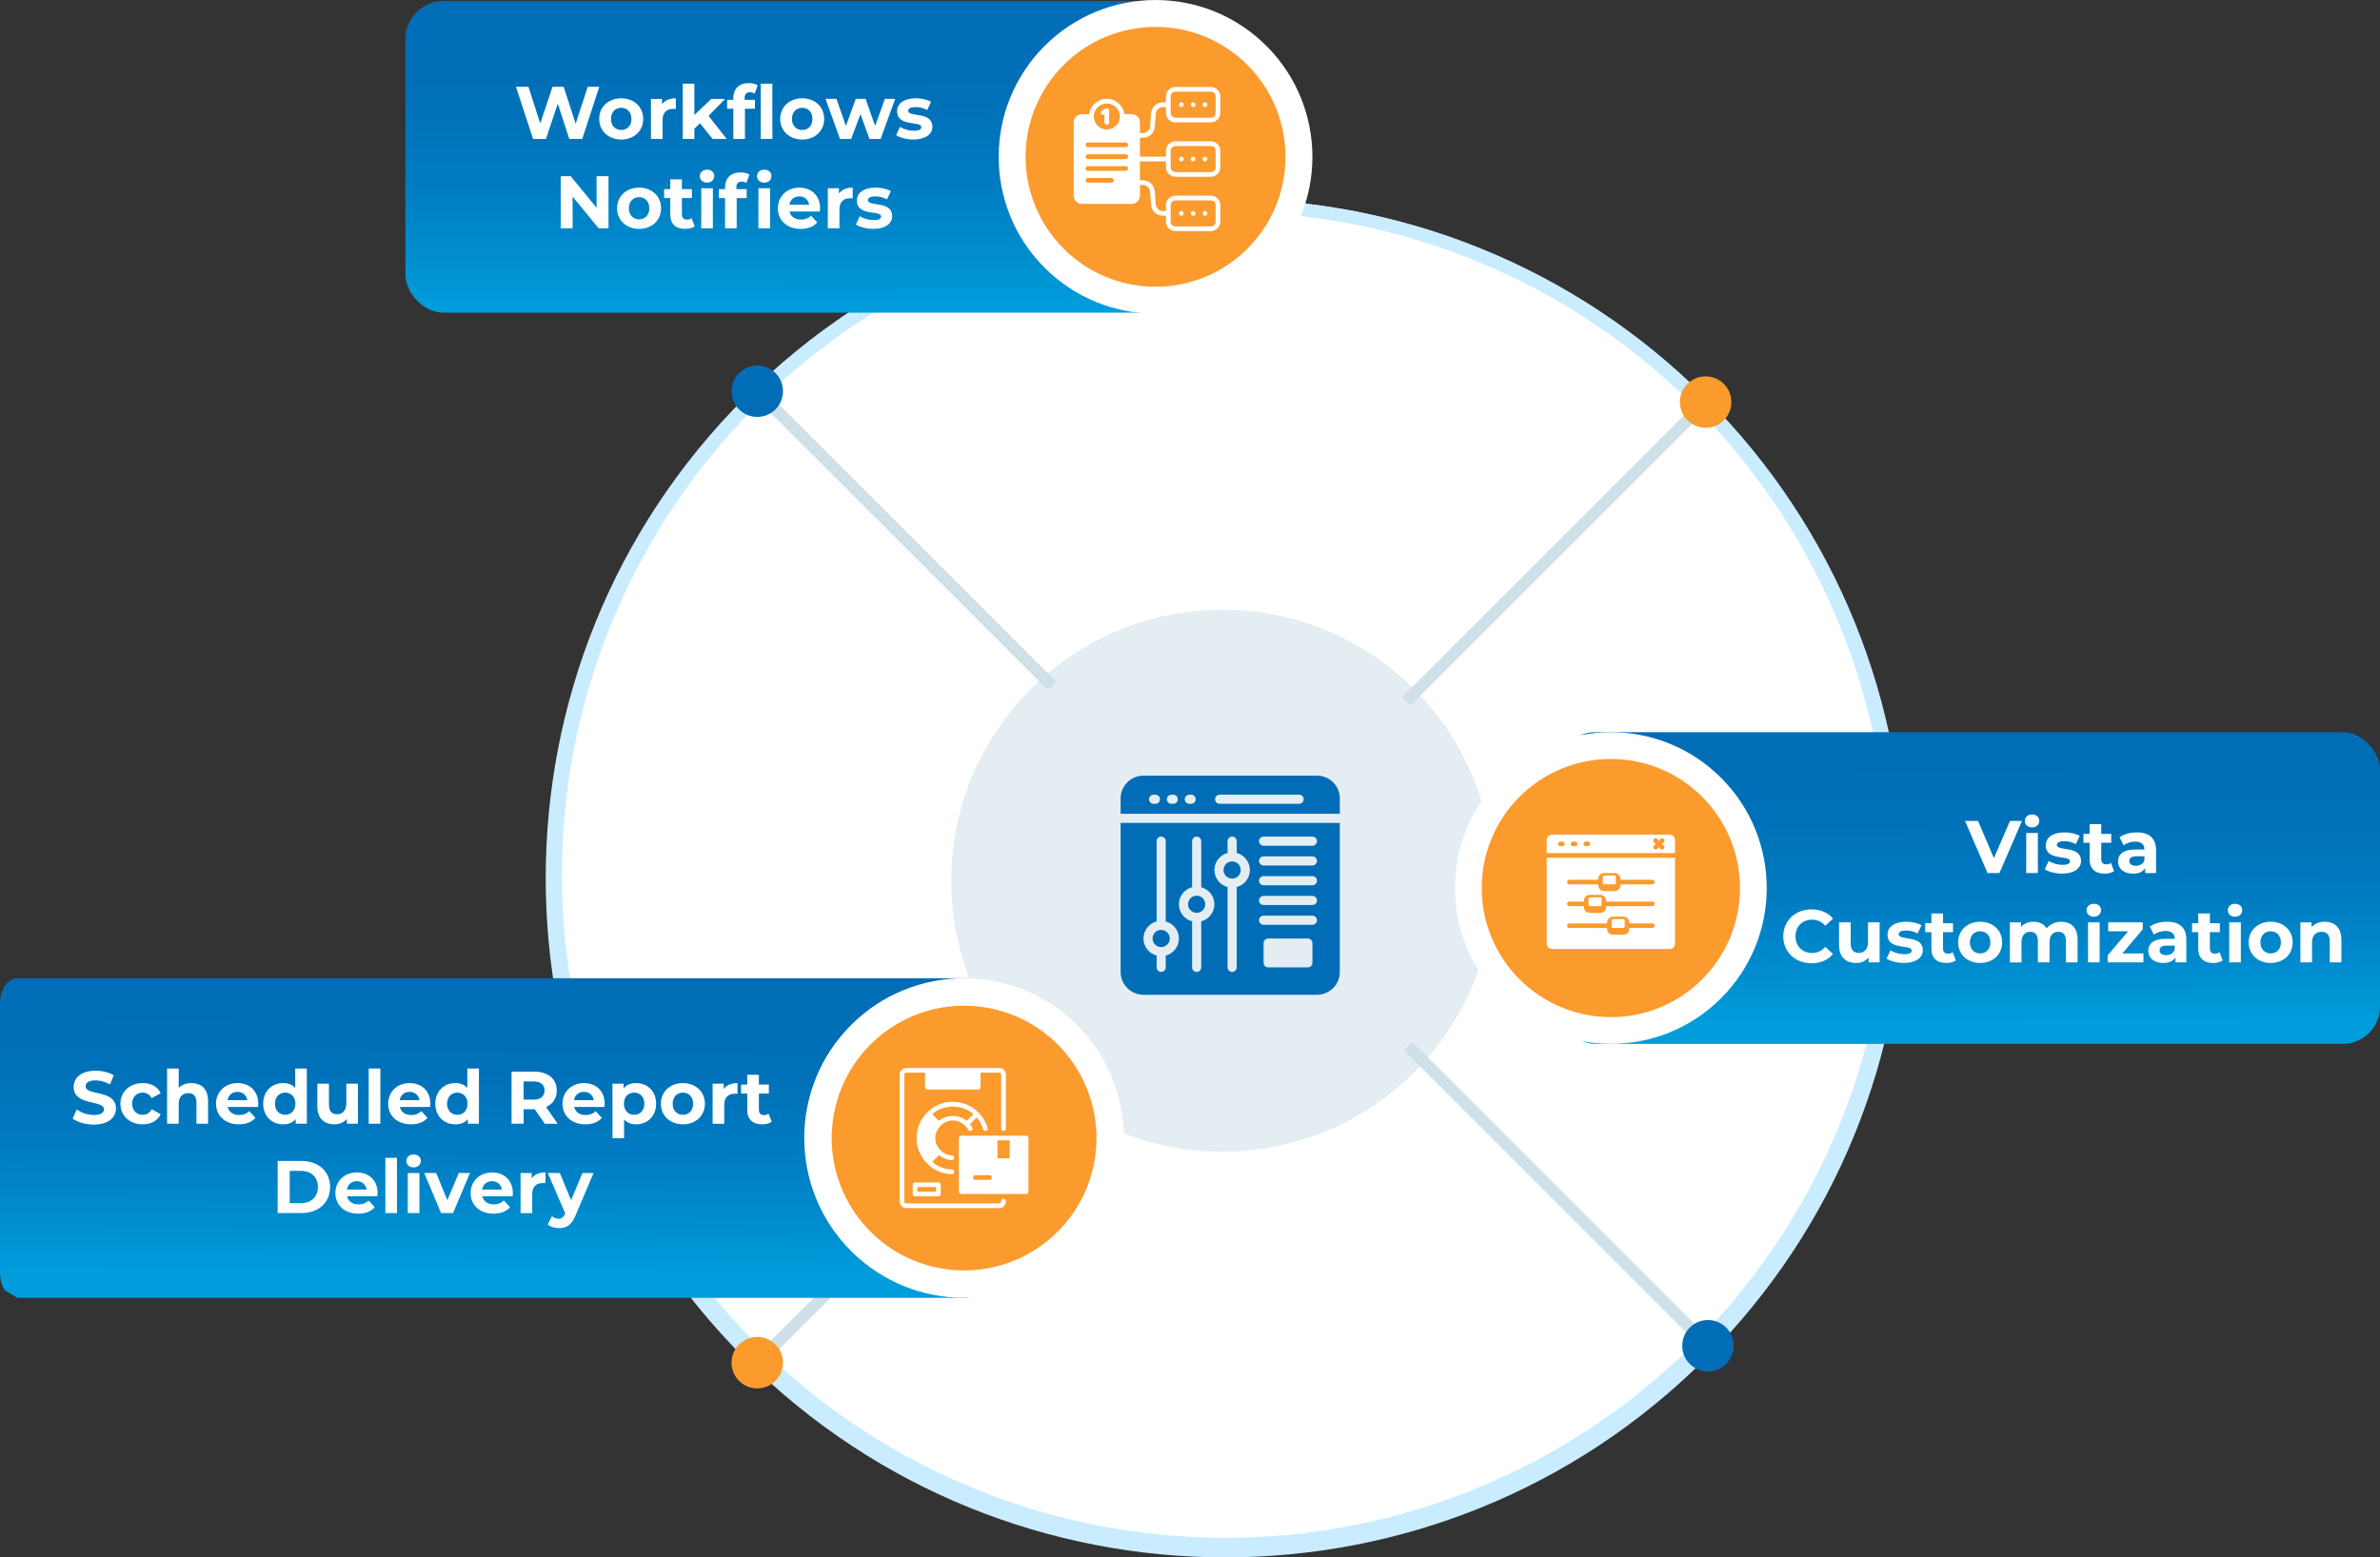 <svg xmlns="http://www.w3.org/2000/svg" xmlns:xlink="http://www.w3.org/1999/xlink" id="Layer_2" viewBox="0 0 1996.47 1306.82"><rect x="0" y="0" width="1996.47" height="1306.82" fill="#333333" stroke="none"/><defs><style>      .cls-1 {        fill: url(#linear-gradient-2);      }      .cls-2 {        fill: #fff;      }      .cls-3 {        fill: #fb9a2d;      }      .cls-4 {        fill: url(#linear-gradient-3);      }      .cls-5 {        fill: none;        stroke: #cfe0e8;        stroke-miterlimit: 10;        stroke-width: 10px;      }      .cls-6 {        fill: #e4edf2;      }      .cls-7 {        fill: #006db6;      }      .cls-8 {        fill: #caecff;      }      .cls-9 {        fill: url(#linear-gradient);      }    </style><linearGradient id="linear-gradient" x1="1651.09" y1="609.69" x2="1652.22" y2="857.24" gradientUnits="userSpaceOnUse"><stop offset="0" stop-color="#006db6"></stop><stop offset=".3" stop-color="#0070b8"></stop><stop offset=".58" stop-color="#007bc1"></stop><stop offset=".85" stop-color="#008ed0"></stop><stop offset="1" stop-color="#009cdb"></stop></linearGradient><linearGradient id="linear-gradient-2" x1="414.44" y1="820.32" x2="412.6" y2="1067.1" xlink:href="#linear-gradient"></linearGradient><linearGradient id="linear-gradient-3" x1="666.82" y1="8.51" x2="667.37" y2="254.97" xlink:href="#linear-gradient"></linearGradient></defs><g id="Layer_1-2" data-name="Layer_1"><g><g><g><g><g><path class="cls-8" d="M1430.77,333.81c-222.59-222.59-583.48-222.59-806.06,0-222.59,222.59-222.59,583.48,0,806.06,222.59,222.59,583.48,222.59,806.06,0l-403.03-403.03,403.03-403.03Z"></path><path class="cls-8" d="M1430.77,333.81l-403.03,403.03,403.03,403.03c222.59-222.59,222.59-583.48,0-806.06Z"></path><path class="cls-8" d="M1430.77,333.81c-222.59-222.59-583.48-222.59-806.06,0l403.03,403.03,403.03-403.03Z"></path></g><circle class="cls-2" cx="1027.74" cy="734.02" r="556.35"></circle></g><g><circle class="cls-6" cx="1025.38" cy="739.05" r="227.4"></circle><g id="_x31_09"><path class="cls-7" d="M1003.81,751.55c-3.97,0-7.2,3.25-7.2,7.23s3.23,7.2,7.2,7.2,7.23-3.23,7.23-7.2-3.25-7.23-7.23-7.23Z"></path><path class="cls-7" d="M974.05,780.28c-3.97,0-7.21,3.24-7.21,7.23s3.23,7.2,7.21,7.2,7.23-3.23,7.23-7.2-3.24-7.23-7.23-7.23Z"></path><path class="cls-7" d="M1123.91,669.99c0-10.57-8.58-19.15-19.15-19.15h-145.57c-10.57,0-19.15,8.58-19.15,19.15v12.85h183.87v-12.85ZM969.22,674.5h-1.52c-2.12,0-3.83-1.72-3.83-3.83s1.71-3.83,3.83-3.83h1.52c2.12,0,3.83,1.72,3.83,3.83s-1.71,3.83-3.83,3.83ZM984.2,674.5h-1.52c-2.12,0-3.83-1.72-3.83-3.83s1.71-3.83,3.83-3.83h1.52c2.12,0,3.83,1.72,3.83,3.83s-1.71,3.83-3.83,3.83ZM999.18,674.5h-1.52c-2.12,0-3.83-1.72-3.83-3.83s1.71-3.83,3.83-3.83h1.52c2.12,0,3.83,1.72,3.83,3.83s-1.71,3.83-3.83,3.83ZM1089.77,674.5h-66.67c-2.12,0-3.83-1.72-3.83-3.83s1.71-3.83,3.83-3.83h66.67c2.12,0,3.83,1.72,3.83,3.83s-1.71,3.83-3.83,3.83Z"></path><path class="cls-7" d="M940.04,690.5v125.06c0,10.53,8.58,19.15,19.15,19.15h145.57c10.57,0,19.15-8.62,19.15-19.15v-125.06h-183.87ZM977.89,801.82v9.91c0,2.12-1.71,3.83-3.83,3.83s-3.83-1.72-3.83-3.83v-9.91c-6.34-1.7-11.04-7.44-11.04-14.3s4.71-12.63,11.04-14.33v-67.37c0-2.12,1.71-3.83,3.83-3.83s3.83,1.72,3.83,3.83v67.38c6.35,1.71,11.05,7.45,11.05,14.33s-4.71,12.6-11.05,14.3ZM1007.65,773.08v38.65c0,2.12-1.71,3.83-3.83,3.83s-3.83-1.72-3.83-3.83v-38.64c-6.34-1.7-11.05-7.44-11.05-14.31s4.71-12.63,11.05-14.33v-38.64c0-2.12,1.71-3.83,3.83-3.83s3.83,1.72,3.83,3.83v38.65c6.34,1.71,11.05,7.45,11.05,14.33s-4.71,12.6-11.05,14.3ZM1037.42,744.35v67.38c0,2.12-1.71,3.83-3.83,3.83s-3.83-1.72-3.83-3.83v-67.37c-6.34-1.69-11.05-7.44-11.05-14.31s4.71-12.64,11.05-14.34v-9.91c0-2.12,1.71-3.83,3.83-3.83s3.83,1.72,3.83,3.83v9.92c6.34,1.71,11.04,7.45,11.04,14.33s-4.7,12.59-11.04,14.3ZM1100.93,807.89c0,2.12-1.71,3.83-3.83,3.83h-33.31c-2.12,0-3.83-1.72-3.83-3.83v-16.55c0-2.12,1.71-3.83,3.83-3.83h33.31c2.12,0,3.83,1.71,3.83,3.83v16.55ZM1100.93,776.01h-40.97c-2.12,0-3.83-1.72-3.83-3.83s1.71-3.83,3.83-3.83h40.97c2.12,0,3.83,1.72,3.83,3.83s-1.71,3.83-3.83,3.83ZM1100.93,759.42h-40.97c-2.12,0-3.83-1.72-3.83-3.83s1.71-3.83,3.83-3.83h40.97c2.12,0,3.83,1.72,3.83,3.83s-1.71,3.83-3.83,3.83ZM1100.93,742.83h-40.97c-2.12,0-3.83-1.72-3.83-3.83s1.71-3.83,3.83-3.83h40.97c2.12,0,3.83,1.72,3.83,3.83s-1.71,3.83-3.83,3.83ZM1100.93,726.24h-40.97c-2.12,0-3.83-1.72-3.83-3.83s1.71-3.83,3.83-3.83h40.97c2.12,0,3.83,1.72,3.83,3.83s-1.71,3.83-3.83,3.83ZM1100.93,709.66h-40.97c-2.12,0-3.83-1.72-3.83-3.83s1.71-3.83,3.83-3.83h40.97c2.12,0,3.83,1.72,3.83,3.83s-1.71,3.83-3.83,3.83Z"></path><path class="cls-7" d="M1033.56,722.82c-3.97,0-7.2,3.25-7.2,7.23s3.23,7.2,7.2,7.2,7.23-3.23,7.23-7.2-3.25-7.23-7.23-7.23Z"></path></g></g></g><line class="cls-5" x1="1179.73" y1="588.42" x2="1429.38" y2="338.77"></line><line class="cls-5" x1="633.39" y1="1145.26" x2="875.53" y2="903.12"></line><line class="cls-5" x1="1181.22" y1="877.7" x2="1426" y2="1122.48"></line><line class="cls-5" x1="636.81" y1="329.85" x2="882.66" y2="575.7"></line><circle class="cls-7" cx="635.22" cy="328.26" r="21.58"></circle><circle class="cls-3" cx="1430.77" cy="337.38" r="21.58"></circle><circle class="cls-7" cx="1432.74" cy="1129.22" r="21.58"></circle><circle class="cls-3" cx="635.22" cy="1143.43" r="21.58"></circle></g><rect class="cls-9" x="1306.95" y="614.4" width="689.52" height="261.52" rx="31.21" ry="31.21"></rect><g><path class="cls-2" d="M1696.16,688.85l-18.93,43.73h-10l-18.87-43.73h10.93l13.31,31.23,13.49-31.23h10.06Z"></path><path class="cls-2" d="M1698.53,688.85c0-3.06,2.44-5.44,6.06-5.44s6.06,2.25,6.06,5.25c0,3.25-2.44,5.62-6.06,5.62s-6.06-2.37-6.06-5.43ZM1699.72,698.97h9.75v33.61h-9.75v-33.61Z"></path><path class="cls-2" d="M1715.28,729.45l3.25-7c3,1.94,7.56,3.25,11.68,3.25,4.5,0,6.18-1.19,6.18-3.06,0-5.5-20.3.12-20.3-13.31,0-6.37,5.75-10.87,15.55-10.87,4.62,0,9.75,1.06,12.93,2.94l-3.25,6.93c-3.31-1.87-6.62-2.5-9.68-2.5-4.37,0-6.25,1.37-6.25,3.12,0,5.75,20.3.19,20.3,13.43,0,6.25-5.81,10.68-15.87,10.68-5.68,0-11.43-1.56-14.56-3.62Z"></path><path class="cls-2" d="M1773.38,730.95c-2,1.44-4.94,2.12-7.93,2.12-7.93,0-12.56-4.06-12.56-12.06v-13.81h-5.18v-7.5h5.18v-8.18h9.75v8.18h8.37v7.5h-8.37v13.68c0,2.87,1.56,4.44,4.19,4.44,1.44,0,2.87-.44,3.94-1.25l2.62,6.87Z"></path><path class="cls-2" d="M1808.61,713.4v19.18h-9.12v-4.19c-1.81,3.06-5.31,4.69-10.24,4.69-7.87,0-12.56-4.37-12.56-10.18s4.19-10.06,14.43-10.06h7.75c0-4.19-2.5-6.62-7.75-6.62-3.56,0-7.25,1.19-9.68,3.12l-3.5-6.81c3.69-2.62,9.12-4.06,14.49-4.06,10.25,0,16.18,4.75,16.18,14.93ZM1798.86,721.95v-3.44h-6.68c-4.56,0-6,1.69-6,3.94,0,2.44,2.06,4.06,5.5,4.06,3.25,0,6.06-1.5,7.18-4.56Z"></path><path class="cls-2" d="M1495.9,785.68c0-13.18,10.12-22.61,23.74-22.61,7.56,0,13.87,2.75,17.99,7.75l-6.5,6c-2.94-3.37-6.62-5.12-10.99-5.12-8.18,0-13.99,5.75-13.99,13.99s5.81,13.99,13.99,13.99c4.37,0,8.06-1.75,10.99-5.19l6.5,6c-4.12,5.06-10.43,7.81-18.05,7.81-13.56,0-23.68-9.43-23.68-22.61Z"></path><path class="cls-2" d="M1576.74,773.93v33.61h-9.25v-4c-2.56,2.94-6.31,4.5-10.43,4.5-8.43,0-14.37-4.75-14.37-15.12v-18.99h9.75v17.55c0,5.62,2.5,8.12,6.81,8.12s7.75-2.87,7.75-9.06v-16.62h9.75Z"></path><path class="cls-2" d="M1582.55,804.42l3.25-7c3,1.94,7.56,3.25,11.68,3.25,4.5,0,6.18-1.19,6.18-3.06,0-5.5-20.3.12-20.3-13.31,0-6.37,5.75-10.87,15.55-10.87,4.62,0,9.75,1.06,12.93,2.94l-3.25,6.93c-3.31-1.87-6.62-2.5-9.68-2.5-4.37,0-6.25,1.37-6.25,3.12,0,5.75,20.3.19,20.3,13.43,0,6.25-5.81,10.68-15.87,10.68-5.68,0-11.43-1.56-14.56-3.62Z"></path><path class="cls-2" d="M1640.65,805.92c-2,1.44-4.94,2.12-7.93,2.12-7.93,0-12.56-4.06-12.56-12.06v-13.81h-5.18v-7.5h5.18v-8.18h9.75v8.18h8.37v7.5h-8.37v13.68c0,2.87,1.56,4.44,4.19,4.44,1.44,0,2.87-.44,3.94-1.25l2.62,6.87Z"></path><path class="cls-2" d="M1642.59,790.74c0-10.12,7.81-17.3,18.49-17.3s18.43,7.18,18.43,17.3-7.75,17.3-18.43,17.3-18.49-7.18-18.49-17.3ZM1669.64,790.74c0-5.81-3.69-9.31-8.56-9.31s-8.62,3.5-8.62,9.31,3.75,9.31,8.62,9.31,8.56-3.5,8.56-9.31Z"></path><path class="cls-2" d="M1742.79,788.3v19.24h-9.75v-17.74c0-5.44-2.44-7.93-6.37-7.93-4.37,0-7.43,2.81-7.43,8.81v16.87h-9.75v-17.74c0-5.44-2.31-7.93-6.37-7.93-4.31,0-7.37,2.81-7.37,8.81v16.87h-9.75v-33.61h9.31v3.87c2.5-2.87,6.25-4.37,10.56-4.37,4.68,0,8.68,1.81,11.06,5.5,2.69-3.44,7.06-5.5,12.12-5.5,8,0,13.74,4.62,13.74,14.87Z"></path><path class="cls-2" d="M1750.35,763.81c0-3.06,2.44-5.44,6.06-5.44s6.06,2.25,6.06,5.25c0,3.25-2.44,5.62-6.06,5.62s-6.06-2.37-6.06-5.43ZM1751.54,773.93h9.75v33.61h-9.75v-33.61Z"></path><path class="cls-2" d="M1798.02,800.05v7.5h-29.99v-5.87l17.12-20.24h-16.68v-7.5h28.99v5.87l-17.12,20.24h17.68Z"></path><path class="cls-2" d="M1834.01,788.36v19.18h-9.12v-4.19c-1.81,3.06-5.31,4.69-10.24,4.69-7.87,0-12.56-4.37-12.56-10.18s4.19-10.06,14.43-10.06h7.75c0-4.19-2.5-6.62-7.75-6.62-3.56,0-7.25,1.19-9.68,3.12l-3.5-6.81c3.69-2.62,9.12-4.06,14.49-4.06,10.25,0,16.18,4.75,16.18,14.93ZM1824.26,796.92v-3.44h-6.68c-4.56,0-6,1.69-6,3.94,0,2.44,2.06,4.06,5.5,4.06,3.25,0,6.06-1.5,7.18-4.56Z"></path><path class="cls-2" d="M1864.49,805.92c-2,1.44-4.94,2.12-7.93,2.12-7.93,0-12.56-4.06-12.56-12.06v-13.81h-5.18v-7.5h5.18v-8.18h9.75v8.18h8.37v7.5h-8.37v13.68c0,2.87,1.56,4.44,4.19,4.44,1.44,0,2.87-.44,3.94-1.25l2.62,6.87Z"></path><path class="cls-2" d="M1868.8,763.81c0-3.06,2.44-5.44,6.06-5.44s6.06,2.25,6.06,5.25c0,3.25-2.44,5.62-6.06,5.62s-6.06-2.37-6.06-5.43ZM1869.99,773.93h9.75v33.61h-9.75v-33.61Z"></path><path class="cls-2" d="M1886.3,790.74c0-10.12,7.81-17.3,18.49-17.3s18.43,7.18,18.43,17.3-7.75,17.3-18.43,17.3-18.49-7.18-18.49-17.3ZM1913.34,790.74c0-5.81-3.69-9.31-8.56-9.31s-8.62,3.5-8.62,9.31,3.75,9.31,8.62,9.31,8.56-3.5,8.56-9.31Z"></path><path class="cls-2" d="M1964.07,788.3v19.24h-9.75v-17.74c0-5.44-2.5-7.93-6.81-7.93-4.69,0-8.06,2.87-8.06,9.06v16.62h-9.75v-33.61h9.31v3.94c2.62-2.87,6.56-4.44,11.12-4.44,7.93,0,13.93,4.62,13.93,14.87Z"></path></g><g><circle class="cls-2" cx="1351.27" cy="745.16" r="130.76" transform="translate(-131.13 1173.74) rotate(-45)"></circle><circle class="cls-3" cx="1351.27" cy="745.16" r="108.31"></circle><path class="cls-2" d="M1405.09,704.91c0-2.53-2.06-4.59-4.59-4.59h-98.49c-2.52,0-4.57,2.06-4.57,4.59v10.95h107.65v-10.95ZM1310.6,710.02h-1.72c-1.07,0-1.93-.86-1.93-1.93s.86-1.93,1.93-1.93h1.72c1.07,0,1.93.86,1.93,1.93s-.86,1.93-1.93,1.93ZM1321.3,710.02h-1.72c-1.07,0-1.93-.86-1.93-1.93s.86-1.93,1.93-1.93h1.72c1.07,0,1.93.86,1.93,1.93s-.86,1.93-1.93,1.93ZM1332,710.02h-1.72c-1.07,0-1.93-.86-1.93-1.93s.86-1.93,1.93-1.93h1.72c1.07,0,1.93.86,1.93,1.93s-.86,1.93-1.93,1.93ZM1395.71,709.52c.75.75.75,1.97,0,2.73-.38.38-.87.57-1.36.57s-.99-.19-1.36-.57l-1.42-1.42-1.42,1.42c-.38.38-.87.57-1.36.57s-.99-.19-1.36-.57c-.75-.75-.75-1.97,0-2.73l1.42-1.42-1.42-1.42c-.75-.75-.75-1.97,0-2.73s1.97-.75,2.73,0l1.42,1.42,1.42-1.42c.75-.75,1.97-.75,2.73,0s.75,1.97,0,2.73l-1.42,1.42,1.42,1.42Z"></path><rect class="cls-2" x="1344.52" y="734.63" width="10.96" height="7.43" rx="1.06" ry="1.06"></rect><path class="cls-2" d="M1297.44,791.73c0,2.53,2.05,4.59,4.57,4.59h98.49c2.53,0,4.59-2.06,4.59-4.59v-72.01h-107.65v72.01ZM1316.49,738.22h24.17v-.73c0-2.71,2.21-4.92,4.92-4.92h8.84c2.71,0,4.92,2.21,4.92,4.92v.73h26.71c1.07,0,1.93.86,1.93,1.93s-.86,1.93-1.93,1.93h-26.71v.73c0,2.71-2.21,4.92-4.92,4.92h-8.84c-2.71,0-4.92-2.21-4.92-4.92v-.73h-24.17c-1.07,0-1.93-.86-1.93-1.93s.86-1.93,1.93-1.93ZM1316.49,756.52h12.18v-.73c0-2.71,2.21-4.92,4.92-4.92h8.85c2.7,0,4.91,2.21,4.91,4.92v.73h38.7c1.07,0,1.93.86,1.93,1.93s-.86,1.93-1.93,1.93h-38.7v.73c0,2.71-2.2,4.92-4.91,4.92h-8.85c-2.71,0-4.92-2.21-4.92-4.92v-.73h-12.18c-1.07,0-1.93-.86-1.93-1.93s.86-1.93,1.93-1.93ZM1316.49,774.82h31.58v-.73c0-2.71,2.21-4.92,4.92-4.92h8.85c2.7,0,4.91,2.21,4.91,4.92v.73h19.3c1.07,0,1.93.86,1.93,1.93s-.86,1.93-1.93,1.93h-19.3v.73c0,2.71-2.2,4.92-4.91,4.92h-8.85c-2.71,0-4.92-2.21-4.92-4.92v-.73h-31.58c-1.07,0-1.93-.86-1.93-1.93s.86-1.93,1.93-1.93Z"></path><path class="cls-2" d="M1333.59,760.37h8.85c.58,0,1.05-.48,1.05-1.06v-5.31c0-.58-.47-1.06-1.05-1.06h-8.85c-.58,0-1.06.48-1.06,1.06v5.31c0,.58.48,1.06,1.06,1.06Z"></path><path class="cls-2" d="M1352.99,778.67h8.85c.58,0,1.05-.48,1.05-1.06v-5.31c0-.58-.47-1.06-1.05-1.06h-8.85c-.58,0-1.06.48-1.06,1.06v5.31c0,.58.48,1.06,1.06,1.06Z"></path></g><path class="cls-1" d="M812.35,1089H14.53c-3.42-2.04-6.85-4.08-10.27-6.11-2.63-3.78-4.25-9-4.25-14.76v-226.4c0-11.53,6.5-20.87,14.53-20.87h797.82c8.02,0,14.53,9.34,14.53,20.87v226.4c-4.84,6.96-9.69,13.91-14.53,20.87Z"></path><g><path class="cls-2" d="M60.91,938.62l3.44-7.62c3.69,2.69,9.18,4.56,14.43,4.56,6,0,8.43-2,8.43-4.69,0-8.18-25.42-2.56-25.42-18.8,0-7.43,6-13.62,18.43-13.62,5.5,0,11.12,1.31,15.18,3.87l-3.12,7.68c-4.06-2.31-8.25-3.44-12.12-3.44-6,0-8.31,2.25-8.31,5,0,8.06,25.42,2.5,25.42,18.55,0,7.31-6.06,13.56-18.55,13.56-6.93,0-13.93-2.06-17.8-5.06Z"></path><path class="cls-2" d="M101.01,926.13c0-10.12,7.81-17.3,18.74-17.3,7.06,0,12.62,3.06,15.05,8.56l-7.56,4.06c-1.81-3.19-4.5-4.62-7.56-4.62-4.94,0-8.81,3.44-8.81,9.31s3.87,9.31,8.81,9.31c3.06,0,5.75-1.37,7.56-4.62l7.56,4.12c-2.44,5.37-8,8.5-15.05,8.5-10.93,0-18.74-7.18-18.74-17.3Z"></path><path class="cls-2" d="M174.54,923.69v19.24h-9.75v-17.74c0-5.44-2.5-7.93-6.81-7.93-4.69,0-8.06,2.87-8.06,9.06v16.62h-9.75v-46.35h9.75v16.24c2.62-2.62,6.37-4,10.68-4,7.93,0,13.93,4.62,13.93,14.87Z"></path><path class="cls-2" d="M216.46,928.88h-25.42c.94,4.19,4.5,6.75,9.62,6.75,3.56,0,6.12-1.06,8.43-3.25l5.18,5.62c-3.12,3.56-7.81,5.43-13.87,5.43-11.62,0-19.18-7.31-19.18-17.3s7.68-17.3,17.93-17.3,17.49,6.62,17.49,17.43c0,.75-.12,1.81-.19,2.62ZM190.91,923.19h16.55c-.69-4.25-3.87-7-8.25-7s-7.62,2.69-8.31,7Z"></path><path class="cls-2" d="M257.38,896.58v46.35h-9.31v-3.87c-2.44,2.94-6,4.37-10.49,4.37-9.5,0-16.8-6.75-16.8-17.3s7.31-17.3,16.8-17.3c4.12,0,7.62,1.31,10.06,4.06v-16.3h9.75ZM247.82,926.13c0-5.81-3.75-9.31-8.56-9.31s-8.62,3.5-8.62,9.31,3.75,9.31,8.62,9.31,8.56-3.5,8.56-9.31Z"></path><path class="cls-2" d="M300.24,909.33v33.61h-9.25v-4c-2.56,2.94-6.31,4.5-10.43,4.5-8.43,0-14.37-4.75-14.37-15.12v-18.99h9.75v17.55c0,5.62,2.5,8.12,6.81,8.12s7.75-2.87,7.75-9.06v-16.62h9.75Z"></path><path class="cls-2" d="M309.3,896.58h9.75v46.35h-9.75v-46.35Z"></path><path class="cls-2" d="M360.84,928.88h-25.42c.94,4.19,4.5,6.75,9.62,6.75,3.56,0,6.12-1.06,8.43-3.25l5.18,5.62c-3.12,3.56-7.81,5.43-13.87,5.43-11.62,0-19.18-7.31-19.18-17.3s7.68-17.3,17.93-17.3,17.49,6.62,17.49,17.43c0,.75-.12,1.81-.19,2.62ZM335.29,923.19h16.55c-.69-4.25-3.87-7-8.25-7s-7.62,2.69-8.31,7Z"></path><path class="cls-2" d="M401.76,896.58v46.35h-9.31v-3.87c-2.44,2.94-6,4.37-10.49,4.37-9.5,0-16.8-6.75-16.8-17.3s7.31-17.3,16.8-17.3c4.12,0,7.62,1.31,10.06,4.06v-16.3h9.75ZM392.2,926.13c0-5.81-3.75-9.31-8.56-9.31s-8.62,3.5-8.62,9.31,3.75,9.31,8.62,9.31,8.56-3.5,8.56-9.31Z"></path><path class="cls-2" d="M456.98,942.94l-8.43-12.18h-9.31v12.18h-10.12v-43.73h18.93c11.68,0,18.99,6.06,18.99,15.87,0,6.56-3.31,11.37-9,13.81l9.81,14.06h-10.87ZM447.49,907.45h-8.25v15.24h8.25c6.18,0,9.31-2.87,9.31-7.62s-3.12-7.62-9.31-7.62Z"></path><path class="cls-2" d="M507.08,928.88h-25.42c.94,4.19,4.5,6.75,9.62,6.75,3.56,0,6.12-1.06,8.43-3.25l5.18,5.62c-3.12,3.56-7.81,5.43-13.87,5.43-11.62,0-19.18-7.31-19.18-17.3s7.68-17.3,17.93-17.3,17.49,6.62,17.49,17.43c0,.75-.12,1.81-.19,2.62ZM481.53,923.19h16.55c-.69-4.25-3.87-7-8.25-7s-7.62,2.69-8.31,7Z"></path><path class="cls-2" d="M550.38,926.13c0,10.56-7.31,17.3-16.74,17.3-4.19,0-7.62-1.31-10.12-4.06v15.68h-9.75v-45.73h9.31v3.87c2.44-2.94,6.06-4.37,10.56-4.37,9.43,0,16.74,6.75,16.74,17.3ZM540.51,926.13c0-5.81-3.69-9.31-8.56-9.31s-8.56,3.5-8.56,9.31,3.69,9.31,8.56,9.31,8.56-3.5,8.56-9.31Z"></path><path class="cls-2" d="M554.38,926.13c0-10.12,7.81-17.3,18.49-17.3s18.43,7.18,18.43,17.3-7.75,17.3-18.43,17.3-18.49-7.18-18.49-17.3ZM581.43,926.13c0-5.81-3.69-9.31-8.56-9.31s-8.62,3.5-8.62,9.31,3.75,9.31,8.62,9.31,8.56-3.5,8.56-9.31Z"></path><path class="cls-2" d="M618.66,908.83v9c-.81-.06-1.44-.12-2.19-.12-5.37,0-8.93,2.94-8.93,9.37v15.87h-9.75v-33.61h9.31v4.44c2.37-3.25,6.37-4.94,11.56-4.94Z"></path><path class="cls-2" d="M647.34,941.31c-2,1.44-4.94,2.12-7.93,2.12-7.93,0-12.56-4.06-12.56-12.06v-13.81h-5.18v-7.5h5.18v-8.18h9.75v8.18h8.37v7.5h-8.37v13.68c0,2.87,1.56,4.44,4.19,4.44,1.44,0,2.87-.44,3.94-1.25l2.62,6.87Z"></path><path class="cls-2" d="M232.92,974.17h19.87c14.31,0,24.11,8.62,24.11,21.86s-9.81,21.86-24.11,21.86h-19.87v-43.73ZM252.29,1009.59c8.68,0,14.37-5.19,14.37-13.56s-5.69-13.56-14.37-13.56h-9.25v27.11h9.25Z"></path><path class="cls-2" d="M316.57,1003.85h-25.42c.94,4.19,4.5,6.75,9.62,6.75,3.56,0,6.12-1.06,8.43-3.25l5.18,5.62c-3.12,3.56-7.81,5.43-13.87,5.43-11.62,0-19.18-7.31-19.18-17.3s7.68-17.3,17.93-17.3,17.49,6.62,17.49,17.43c0,.75-.12,1.81-.19,2.62ZM291.02,998.16h16.55c-.69-4.25-3.87-7-8.25-7s-7.62,2.69-8.31,7Z"></path><path class="cls-2" d="M323.26,971.55h9.75v46.35h-9.75v-46.35Z"></path><path class="cls-2" d="M340.88,974.17c0-3.06,2.44-5.44,6.06-5.44s6.06,2.25,6.06,5.25c0,3.25-2.44,5.62-6.06,5.62s-6.06-2.37-6.06-5.43ZM342.06,984.29h9.75v33.61h-9.75v-33.61Z"></path><path class="cls-2" d="M394.23,984.29l-14.18,33.61h-10.06l-14.12-33.61h10.06l9.31,22.86,9.62-22.86h9.37Z"></path><path class="cls-2" d="M430.02,1003.85h-25.42c.94,4.19,4.5,6.75,9.62,6.75,3.56,0,6.12-1.06,8.43-3.25l5.18,5.62c-3.12,3.56-7.81,5.43-13.87,5.43-11.62,0-19.18-7.31-19.18-17.3s7.68-17.3,17.93-17.3,17.49,6.62,17.49,17.43c0,.75-.12,1.81-.19,2.62ZM404.47,998.16h16.55c-.69-4.25-3.87-7-8.25-7s-7.62,2.69-8.31,7Z"></path><path class="cls-2" d="M457.57,983.79v9c-.81-.06-1.44-.12-2.19-.12-5.37,0-8.93,2.94-8.93,9.37v15.87h-9.75v-33.61h9.31v4.44c2.37-3.25,6.37-4.94,11.56-4.94Z"></path><path class="cls-2" d="M497.93,984.29l-15.18,35.67c-3.25,8.12-7.87,10.56-13.93,10.56-3.44,0-7.18-1.12-9.37-3.06l3.56-6.93c1.5,1.31,3.56,2.12,5.5,2.12,2.69,0,4.19-1.19,5.5-4.19l.12-.31-14.56-33.86h10.06l9.43,22.8,9.5-22.8h9.37Z"></path></g><g><circle class="cls-2" cx="808.71" cy="954.93" r="134.07" transform="translate(-438.37 851.53) rotate(-45)"></circle><circle class="cls-3" cx="808.71" cy="954.93" r="111.05" transform="translate(-276.39 1578.19) rotate(-79.61)"></circle><g id="Layer_2-2" data-name="Layer_2"><g><path class="cls-2" d="M843.79,1008.27c0,3-2.43,5.43-5.41,5.43h-78.3c-2.98,0-5.41-2.43-5.41-5.43v-106.68c0-3,2.43-5.43,5.41-5.43h78.3c2.98,0,5.41,2.43,5.41,5.43v45.5c-.04,2.59-3.88,2.57-3.92,0v-45.5c0-.86-.65-1.51-1.49-1.51h-15.89v12.24c0,1.08-.88,1.96-1.96,1.96h-42.61c-1.08,0-1.96-.88-1.96-1.96v-12.24h-15.89c-.84,0-1.49.65-1.49,1.51v106.68c0,.86.65,1.51,1.49,1.51h78.3c1.12.04,1.61-1.06,1.49-2.04,0-1.08.88-1.96,1.96-1.96,1.33,0,2.12,1.23,1.96,2.49Z"></path><path class="cls-2" d="M828.43,946.56c-3.47-12.79-15.93-22.19-29.19-22-16.36-.33-30.7,14.01-30.36,30.36-.33,16.06,13.54,30.26,29.58,30.34,2.55.06,2.64-3.84.08-3.92-6.13-.14-11.95-2.41-16.55-6.41l5.62-5.62.04.04c.29.25.69.53,1,.76.12.08.24.16.37.25.25.18.55.35.78.49.51.29,1.47.84,2.02,1.04.45.22.92.39,1.29.51.55.2,1.31.41,1.94.55.41.12.82.2,1.23.24.2.06.43.1.65.12,1.49.31,3.41.14,3.47-1.8.02-1.8-1.8-2.08-3.23-2.12-.1-.04-.22-.06-.33-.06-.22-.04-.47-.08-.71-.14-.39-.1-.9-.2-1.27-.33-.49-.18-.96-.31-1.55-.59-.24-.08-.45-.2-.69-.33-.02,0-.08-.04-.12-.06-.22-.12-.43-.22-.74-.41-.29-.16-.61-.41-.88-.57-.27-.22-.45-.33-.78-.61-16.14-14.42,6.48-36.73,20.69-20.33.33.39.47.65.78,1.12,1.51,3.84,5.95,1.35,3.45-1.86-.08-.16-.16-.31-.25-.41-.12-.2-.24-.37-.39-.57-.2-.33-.43-.61-.59-.78-.04-.06-.1-.12-.14-.18l5.6-5.6c2.51,2.9,4.39,6.27,5.43,9.93.72,2.47,4.43,1.43,3.76-1.06ZM810.88,940.51c-6.48-5.45-16.83-5.45-23.29,0l-5.6-5.6c9.44-8.5,25.03-8.5,34.52-.02l-5.62,5.62Z"></path><path class="cls-2" d="M860.78,952.97c-14.91-.02-39.33.02-54.44,0-1.08,0-1.96.88-1.96,1.96v44.98c0,1.08.88,1.96,1.96,1.96h54.44c1.08,0,1.96-.88,1.96-1.96v-44.98c0-1.08-.88-1.96-1.96-1.96ZM830.02,990.03h-11.85c-1.08,0-1.96-.88-1.96-1.96s.88-1.96,1.96-1.96h11.85c2.55,0,2.55,3.9,0,3.92ZM846.98,971.91h-10.26v-15.02h10.26v15.02Z"></path><path class="cls-2" d="M787.16,992.14h-19.59c-1.08,0-1.96.88-1.96,1.96v7.84c0,1.08.88,1.96,1.96,1.96h19.59c1.08,0,1.96-.88,1.96-1.96v-7.84c0-1.08-.88-1.96-1.96-1.96ZM785.2,999.98h-15.67v-3.92h15.67v3.92Z"></path></g></g></g><rect class="cls-4" x="340.05" y=".83" width="654.09" height="261.52" rx="31.98" ry="31.98"></rect><g><path class="cls-2" d="M502.71,72.85l-14.3,43.73h-10.87l-9.62-29.61-9.93,29.61h-10.81l-14.37-43.73h10.5l9.87,30.73,10.31-30.73h9.37l10,30.98,10.18-30.98h9.68Z"></path><path class="cls-2" d="M502.65,99.78c0-10.12,7.81-17.3,18.49-17.3s18.43,7.18,18.43,17.3-7.75,17.3-18.43,17.3-18.49-7.18-18.49-17.3ZM529.7,99.78c0-5.81-3.69-9.31-8.56-9.31s-8.62,3.5-8.62,9.31,3.75,9.31,8.62,9.31,8.56-3.5,8.56-9.31Z"></path><path class="cls-2" d="M566.93,82.47v9c-.81-.06-1.44-.12-2.19-.12-5.37,0-8.93,2.94-8.93,9.37v15.87h-9.75v-33.61h9.31v4.44c2.37-3.25,6.37-4.94,11.56-4.94Z"></path><path class="cls-2" d="M587.17,103.4l-4.69,4.62v8.56h-9.75v-46.35h9.75v26.24l14.24-13.49h11.62l-13.99,14.24,15.24,19.37h-11.81l-10.62-13.18Z"></path><path class="cls-2" d="M624.66,82.29v1.44h8.62v7.5h-8.37v25.36h-9.75v-25.36h-5.18v-7.5h5.18v-1.5c0-7.56,4.62-12.49,12.99-12.49,2.75,0,5.62.56,7.43,1.81l-2.56,7.06c-1.06-.75-2.44-1.19-3.94-1.19-2.87,0-4.44,1.56-4.44,4.87ZM647.9,70.23v46.35h-9.75v-46.35h9.75Z"></path><path class="cls-2" d="M654.46,99.78c0-10.12,7.81-17.3,18.49-17.3s18.43,7.18,18.43,17.3-7.75,17.3-18.43,17.3-18.49-7.18-18.49-17.3ZM681.51,99.78c0-5.81-3.69-9.31-8.56-9.31s-8.62,3.5-8.62,9.31,3.75,9.31,8.62,9.31,8.56-3.5,8.56-9.31Z"></path><path class="cls-2" d="M750.91,82.97l-12.18,33.61h-9.37l-7.56-20.86-7.81,20.86h-9.37l-12.12-33.61h9.18l7.93,22.74,8.25-22.74h8.25l8,22.74,8.18-22.74h8.62Z"></path><path class="cls-2" d="M751.73,113.46l3.25-7c3,1.94,7.56,3.25,11.68,3.25,4.5,0,6.18-1.19,6.18-3.06,0-5.5-20.3.12-20.3-13.31,0-6.37,5.75-10.87,15.55-10.87,4.62,0,9.75,1.06,12.93,2.94l-3.25,6.93c-3.31-1.87-6.62-2.5-9.68-2.5-4.37,0-6.25,1.37-6.25,3.12,0,5.75,20.3.19,20.3,13.43,0,6.25-5.81,10.68-15.87,10.68-5.68,0-11.43-1.56-14.56-3.62Z"></path><path class="cls-2" d="M510.45,147.82v43.73h-8.31l-21.8-26.55v26.55h-10v-43.73h8.37l21.74,26.55v-26.55h10Z"></path><path class="cls-2" d="M517.64,174.75c0-10.12,7.81-17.3,18.49-17.3s18.43,7.18,18.43,17.3-7.75,17.3-18.43,17.3-18.49-7.18-18.49-17.3ZM544.69,174.75c0-5.81-3.69-9.31-8.56-9.31s-8.62,3.5-8.62,9.31,3.75,9.31,8.62,9.31,8.56-3.5,8.56-9.31Z"></path><path class="cls-2" d="M582.74,189.93c-2,1.44-4.94,2.12-7.93,2.12-7.93,0-12.56-4.06-12.56-12.06v-13.81h-5.18v-7.5h5.18v-8.18h9.75v8.18h8.37v7.5h-8.37v13.68c0,2.87,1.56,4.44,4.19,4.44,1.44,0,2.87-.44,3.94-1.25l2.62,6.87Z"></path><path class="cls-2" d="M587.05,147.82c0-3.06,2.44-5.44,6.06-5.44s6.06,2.25,6.06,5.25c0,3.25-2.44,5.62-6.06,5.62s-6.06-2.37-6.06-5.43ZM588.24,157.94h9.75v33.61h-9.75v-33.61Z"></path><path class="cls-2" d="M617.72,157.25v1.44h8.62v7.5h-8.37v25.36h-9.75v-25.36h-5.18v-7.5h5.18v-1.5c0-7.56,4.62-12.49,12.99-12.49,2.75,0,5.62.56,7.43,1.81l-2.56,7.06c-1.06-.75-2.44-1.19-3.94-1.19-2.87,0-4.44,1.56-4.44,4.87ZM635.03,147.82c0-3.06,2.44-5.44,6.06-5.44s6.06,2.25,6.06,5.25c0,3.25-2.44,5.62-6.06,5.62s-6.06-2.37-6.06-5.43ZM636.21,157.94h9.75v33.61h-9.75v-33.61Z"></path><path class="cls-2" d="M687.75,177.5h-25.42c.94,4.19,4.5,6.75,9.62,6.75,3.56,0,6.12-1.06,8.43-3.25l5.18,5.62c-3.12,3.56-7.81,5.44-13.87,5.44-11.62,0-19.18-7.31-19.18-17.3s7.68-17.3,17.93-17.3,17.49,6.62,17.49,17.43c0,.75-.12,1.81-.19,2.62ZM662.2,171.81h16.55c-.69-4.25-3.87-7-8.25-7s-7.62,2.69-8.31,7Z"></path><path class="cls-2" d="M715.3,157.44v9c-.81-.06-1.44-.12-2.19-.12-5.37,0-8.93,2.94-8.93,9.37v15.87h-9.75v-33.61h9.31v4.44c2.37-3.25,6.37-4.94,11.56-4.94Z"></path><path class="cls-2" d="M717.99,188.43l3.25-7c3,1.94,7.56,3.25,11.68,3.25,4.5,0,6.18-1.19,6.18-3.06,0-5.5-20.3.12-20.3-13.31,0-6.37,5.75-10.87,15.55-10.87,4.62,0,9.75,1.06,12.93,2.94l-3.25,6.93c-3.31-1.87-6.62-2.5-9.68-2.5-4.37,0-6.25,1.37-6.25,3.12,0,5.75,20.3.19,20.3,13.43,0,6.25-5.81,10.68-15.87,10.68-5.68,0-11.43-1.56-14.56-3.62Z"></path></g><g><g><circle class="cls-2" cx="969.33" cy="131.59" r="131.59" transform="translate(190.86 723.97) rotate(-45)"></circle><circle class="cls-3" cx="969.33" cy="131.59" r="109"></circle></g><g id="Diagram"><g><path class="cls-2" d="M985.99,102.71h29.75c4.37,0,7.93-3.56,7.93-7.93v-13.88c0-4.37-3.56-7.93-7.93-7.93h-29.75c-4.37,0-7.93,3.56-7.93,7.93v4.96h-2.57c-5.15,0-9.49,4.03-9.89,9.15l-.86,11.14c-.24,3.08-2.84,5.49-5.93,5.49h-2.57v-8.93c0-3.83-3.11-6.94-6.94-6.94h-6.1c-.97-7.27-7.2-12.89-14.73-12.89s-13.75,5.62-14.73,12.89h-6.1c-3.83,0-6.94,3.11-6.94,6.94v61.48c0,3.83,3.11,6.94,6.94,6.94h41.65c3.83,0,6.94-3.11,6.94-6.94v-8.93h2.57c3.09,0,5.69,2.41,5.93,5.49l.86,11.14c.4,5.13,4.74,9.15,9.89,9.15h2.57v4.96c0,4.37,3.56,7.93,7.93,7.93h29.75c4.37,0,7.93-3.56,7.93-7.93v-13.88c0-4.37-3.56-7.93-7.93-7.93h-29.75c-4.37,0-7.93,3.56-7.93,7.93v4.96h-2.57c-3.09,0-5.69-2.41-5.93-5.49l-.86-11.14c-.4-5.13-4.74-9.15-9.89-9.15h-2.57v-15.87h21.82v4.96c0,4.37,3.56,7.93,7.93,7.93h29.75c4.37,0,7.93-3.56,7.93-7.93v-13.88c0-4.37-3.56-7.93-7.93-7.93h-29.75c-4.37,0-7.93,3.56-7.93,7.93v4.96h-21.82v-15.87h2.57c5.15,0,9.49-4.03,9.89-9.15l.86-11.14c.24-3.08,2.84-5.49,5.93-5.49h2.57v4.96c0,4.37,3.56,7.93,7.93,7.93ZM982.03,80.89c0-2.19,1.78-3.97,3.97-3.97h29.75c2.19,0,3.97,1.78,3.97,3.97v13.88c0,2.19-1.78,3.97-3.97,3.97h-29.75c-2.19,0-3.97-1.78-3.97-3.97v-13.88ZM928.48,86.84c6.02,0,10.91,4.89,10.91,10.91s-4.89,10.91-10.91,10.91-10.91-4.89-10.91-10.91,4.89-10.91,10.91-10.91ZM932.44,153.28h-19.83c-1.09,0-1.98-.89-1.98-1.98s.89-1.98,1.98-1.98h19.83c1.09,0,1.98.89,1.98,1.98s-.89,1.98-1.98,1.98ZM944.34,143.37h-31.73c-1.09,0-1.98-.89-1.98-1.98s.89-1.98,1.98-1.98h31.73c1.09,0,1.98.89,1.98,1.98s-.89,1.98-1.98,1.98ZM944.34,133.45h-31.73c-1.09,0-1.98-.89-1.98-1.98s.89-1.98,1.98-1.98h31.73c1.09,0,1.98.89,1.98,1.98s-.89,1.98-1.98,1.98ZM944.34,123.53h-31.73c-1.09,0-1.98-.89-1.98-1.98s.89-1.98,1.98-1.98h31.73c1.09,0,1.98.89,1.98,1.98s-.89,1.98-1.98,1.98ZM982.03,172.13c0-2.19,1.78-3.97,3.97-3.97h29.75c2.19,0,3.97,1.78,3.97,3.97v13.88c0,2.19-1.78,3.97-3.97,3.97h-29.75c-2.19,0-3.97-1.78-3.97-3.97v-13.88ZM982.03,126.51c0-2.19,1.78-3.97,3.97-3.97h29.75c2.19,0,3.97,1.78,3.97,3.97v13.88c0,2.19-1.78,3.97-3.97,3.97h-29.75c-2.19,0-3.97-1.78-3.97-3.97v-13.88Z"></path><path class="cls-2" d="M990.97,89.82c1.09,0,1.98-.89,1.98-1.98s-.89-1.98-1.98-1.98h0c-1.09,0-1.98.89-1.98,1.98s.89,1.98,1.99,1.98Z"></path><path class="cls-2" d="M1000.89,89.82c1.09,0,1.98-.89,1.98-1.98s-.89-1.98-1.98-1.98h0c-1.09,0-1.98.89-1.98,1.98s.89,1.98,1.99,1.98Z"></path><path class="cls-2" d="M1010.81,89.82c1.09,0,1.98-.89,1.98-1.98s-.89-1.98-1.98-1.98h0c-1.09,0-1.98.89-1.98,1.98s.89,1.98,1.99,1.98Z"></path><path class="cls-2" d="M990.97,135.43c1.09,0,1.98-.89,1.98-1.98s-.89-1.98-1.98-1.98h0c-1.09,0-1.98.89-1.98,1.98s.89,1.98,1.99,1.98Z"></path><path class="cls-2" d="M1000.89,135.43c1.09,0,1.98-.89,1.98-1.98s-.89-1.98-1.98-1.98h0c-1.09,0-1.98.89-1.98,1.98s.89,1.98,1.99,1.98Z"></path><path class="cls-2" d="M1010.81,135.43c1.09,0,1.98-.89,1.98-1.98s-.89-1.98-1.98-1.98h0c-1.09,0-1.98.89-1.98,1.98s.89,1.98,1.99,1.98Z"></path><path class="cls-2" d="M990.97,181.05c1.09,0,1.98-.89,1.98-1.98s-.89-1.98-1.98-1.98h0c-1.09,0-1.98.89-1.98,1.98s.89,1.98,1.99,1.98Z"></path><path class="cls-2" d="M1000.89,181.05c1.09,0,1.98-.89,1.98-1.98s-.89-1.98-1.98-1.98h0c-1.09,0-1.98.89-1.98,1.98s.89,1.98,1.99,1.98Z"></path><path class="cls-2" d="M1010.81,181.05c1.09,0,1.98-.89,1.98-1.98s-.89-1.98-1.98-1.98h0c-1.09,0-1.98.89-1.98,1.98s.89,1.98,1.99,1.98Z"></path><path class="cls-2" d="M926.46,96.18l.03-.02v6.55c0,1.09.89,1.98,1.98,1.98s1.98-.89,1.98-1.98v-9.92c0-.7-.37-1.35-.98-1.71-.6-.36-1.35-.36-1.97-.02l-2.98,1.65c-.96.53-1.3,1.74-.77,2.7s1.74,1.3,2.7.77Z"></path></g></g></g></g></g></svg>